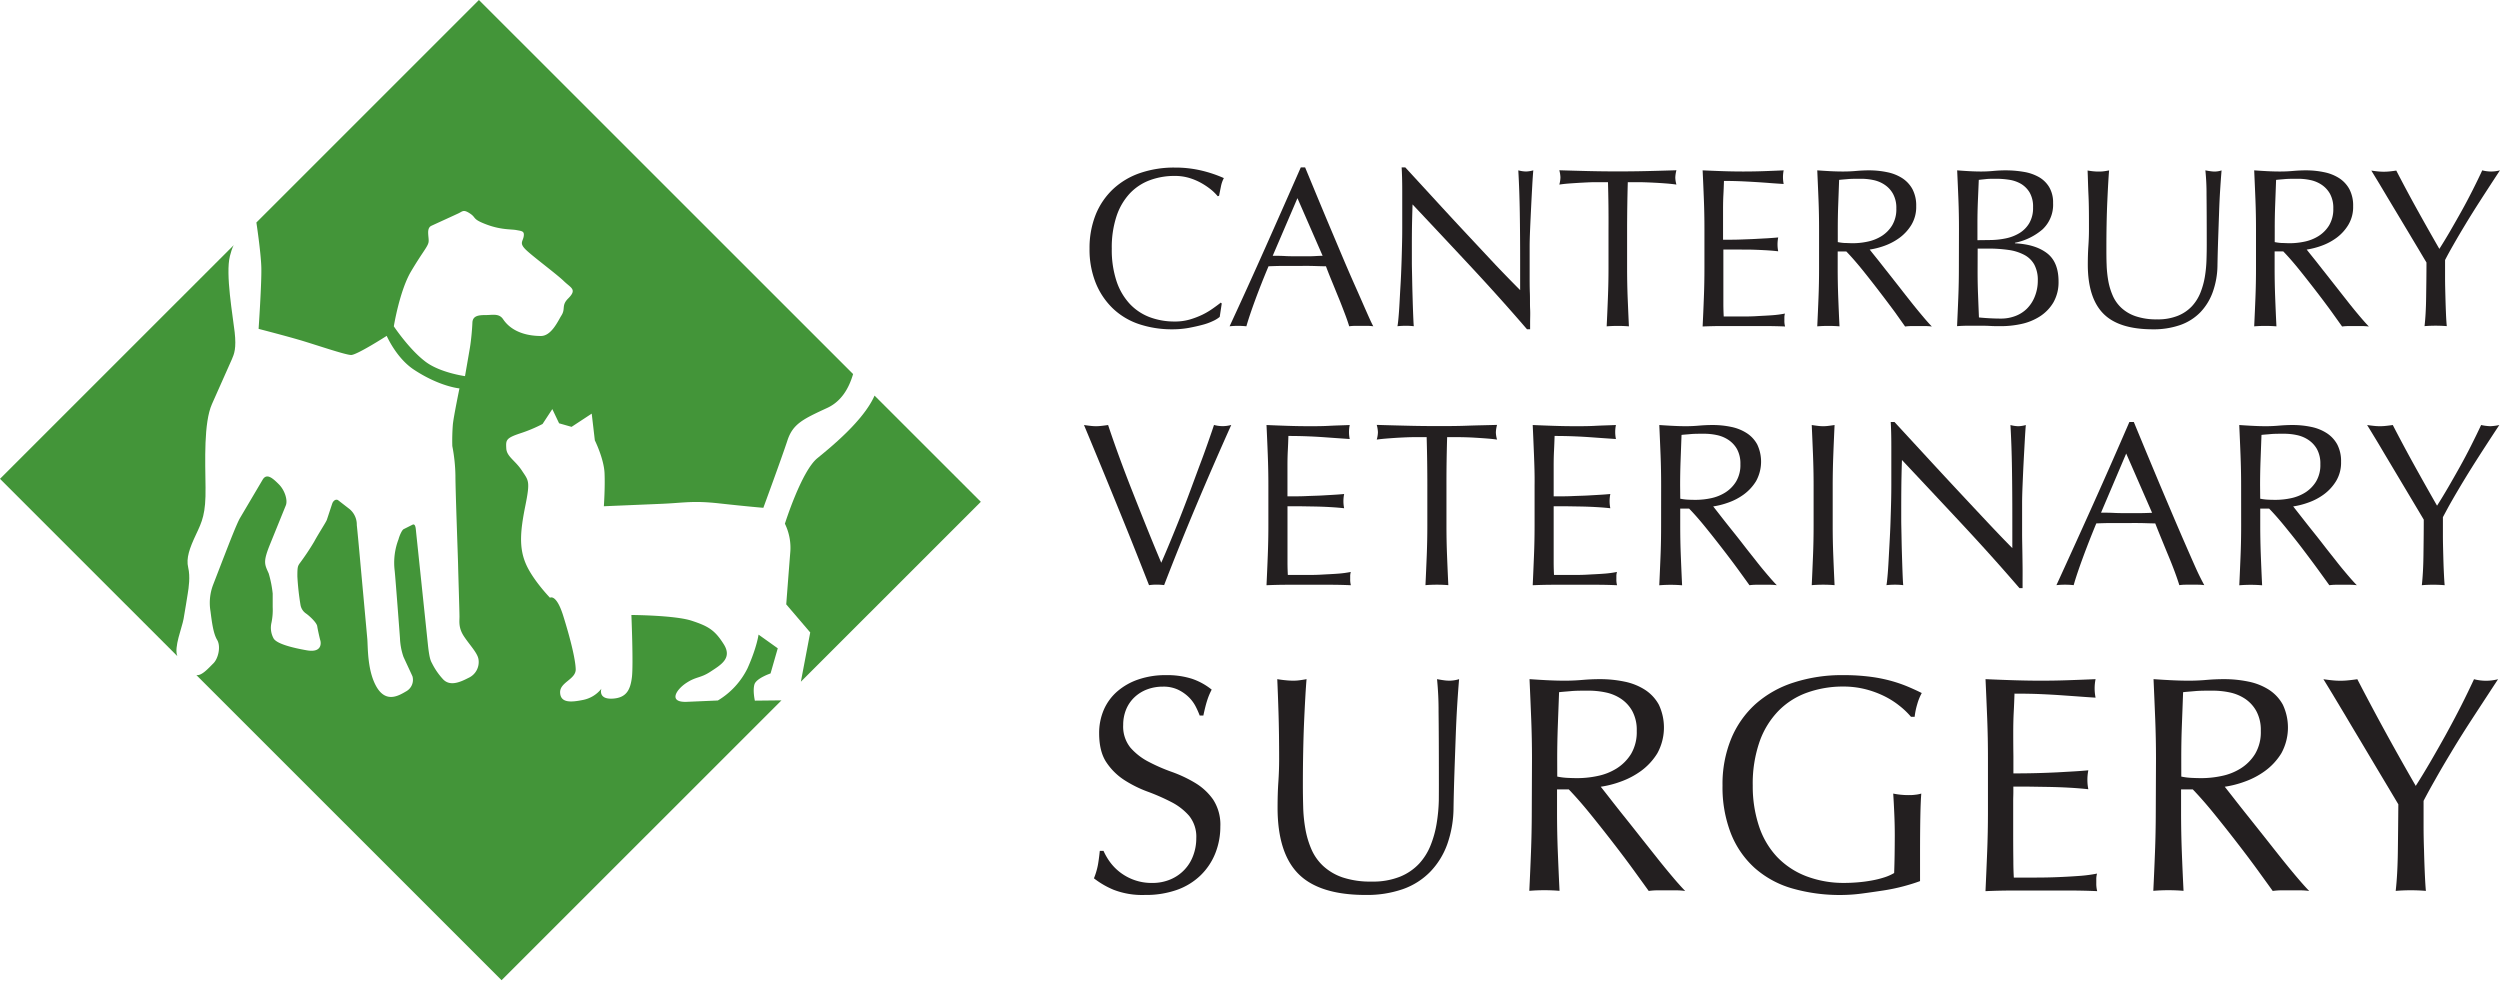 <svg id="Layer_1" data-name="Layer 1" xmlns="http://www.w3.org/2000/svg" viewBox="0 0 801.44 314.34"><defs><style>.cls-1{fill:#439539;}.cls-2{fill:#231f20;}</style></defs><path class="cls-1" d="M280.36,126.82c-3.54,8.08-14.15,16.64-18.34,20.07-5.12,4.19-10.4,21-10.4,21a17.57,17.57,0,0,1,1.72,9.21c-.43,5.34-1.29,16.65-1.29,16.65l7.69,9-3,15.79,57.69-57.67Z"/><path class="cls-1" d="M65.89,156.26c-.09-8.46-.61-20.73,2.06-26.73s5.64-12.66,6.39-14.37,1.46-3.5.89-8.67-3-18.63-1.52-24.42c.77-3,1.25-3.51,1.25-3.51L0,153.5l56.85,56.84c-1.15-2.78,1.5-9.11,2-11.93s1.07-6.45,1.35-8.19.84-5.32.13-8.29.44-6.19,2.46-10.48S66,164.72,65.89,156.26Z"/><path class="cls-1" d="M241.85,219.42c.59-2,5.17-3.53,5.17-3.53l2.31-8.06-6.16-4.39s-.5,4-3.52,10.77a24.72,24.72,0,0,1-9.52,10.35l-9.95.43c-6,.24-3.49-3.83-.24-6s4.56-1.52,7.81-3.66,7.12-4.28,4.27-8.8-4.9-5.77-10.29-7.54-19.32-1.84-19.32-1.84.66,15.91.17,19.91-1.7,6.71-6.33,6.91-3.46-3.18-3.46-3.18a9.94,9.94,0,0,1-5.82,3.58c-4,.82-7.28,1-7.41-2.35s5.12-4.21,5-7.53-1.75-9.87-4-17.07-4.25-5.8-4.25-5.8-5.56-5.74-7.77-10.95-1.74-10.55-.12-18.58,1-8-1.12-11.24-4.85-4.44-5-7.1-.14-3.3,4.47-4.83a46.77,46.77,0,0,0,7.16-3l3.13-4.78,2.17,4.56,4,1.14,6.46-4.24,1,8.57s2.91,5.86,3.11,10.51-.22,10.61-.22,10.61l18.56-.78c7.29-.31,9.91-1.08,18.57-.12s14,1.4,14,1.4,5.95-16.18,7.71-21.56,5-6.86,12.85-10.5c4.46-2.09,6.88-6.26,8.21-10.82L153.53,0,82.19,71.33s1.43,9.4,1.58,14.31-.87,19.79-.87,19.79,8,2.06,13.07,3.54,14.75,4.83,16.6,4.83,11.4-6.13,11.4-6.13,3.07,7.12,8.73,10.84c8.31,5.48,14.59,6,14.59,6s-1.92,9.33-2.11,11.55A64.14,64.14,0,0,0,145,143a54.13,54.13,0,0,1,1,9.47c0,4.83.8,26,.85,28.53s.45,15.1.45,16.67-.38,3.6,1.46,6.37,4.38,5.34,4.64,7.37a5.57,5.57,0,0,1-3.27,5.93c-2.9,1.51-5.87,2.62-8,.52a21.81,21.81,0,0,1-3.67-5.3c-.51-.88-.89-2.17-1.29-6s-2.81-26.74-3.1-29.53-.65-6.15-.73-7-.22-2.24-1.1-1.82l-2.83,1.42c-.54.27-1.32,2-1.65,3.25A21,21,0,0,0,126.53,183c.27,2.64,1.63,20.66,1.69,21.53a20.5,20.5,0,0,0,1.13,6.05c.86,1.88,2.53,5.46,2.87,6.21a4.2,4.2,0,0,1-1.92,4.78c-2.33,1.35-6.72,4.21-9.9-1.94-2.67-5.14-2.44-12.32-2.65-14.79s-2.19-23.93-2.37-26-.87-9.47-1-10.53a6.48,6.48,0,0,0-2.33-5.12l-3.6-2.79c-.73-.57-1.63.14-1.93,1s-1.5,4.55-1.75,5.27-2.71,4.47-4.07,7a80.06,80.06,0,0,1-4.68,7c-.58.87-.69,1.22-.69,4.11a83.66,83.66,0,0,0,1,9.13,4.17,4.17,0,0,0,1.85,2.82c1.14.82,3.34,2.88,3.51,4s.8,3.94,1,4.58.69,4.05-4.33,3.17-9.7-2.16-10.65-3.81a7.12,7.12,0,0,1-.68-5.06,20.19,20.19,0,0,0,.39-5v-4.31a35.73,35.73,0,0,0-1.28-6.47c-1.34-3-1.89-3.66.5-9.52l5-12.33c.62-1.56-.26-4.74-2.27-6.75s-3.89-3.63-5.18-1.44l-7.22,12.23c-1,1.67-3.55,8.28-4.91,11.78s-2.86,7.42-3.82,9.88a16.3,16.3,0,0,0-.77,8.22c.41,3.12.85,7.11,2.13,9.22s.37,6-1.2,7.54-3.74,4.07-5.45,3.75l97.84,97.82,89.73-89.71-8.53.09S241.27,221.44,241.85,219.42ZM155.75,101c-2.19,0-4.22.15-4.31,2.44s-.43,5.85-.79,8-1.58,9.14-1.58,9.14-7.9-1.08-12.57-4.56c-5.26-3.91-10.25-11.41-10.25-11.41s1.85-11.42,5.53-17.62,5.28-7.8,5.59-9.28-.91-4.48.95-5.34S145.69,69,147,68.38s1.57-1.33,3.68.07.61,1.76,5.29,3.52,7.83,1.46,9.6,1.79,2.59.33,2.32,2-1.47,2.15.63,4.24,10,7.93,12.25,10.13,4.32,2.61,1.39,5.54c-2.28,2.28-.77,3.27-2.19,5.48-1.06,1.68-3.18,6.56-6.56,6.56s-9-.77-12.1-5.34C160,100.38,157.94,101,155.75,101Z"/><path class="cls-2" d="M388.9,102.89a18.35,18.35,0,0,1-3.42,1.24c-1.33.36-2.82.69-4.47,1a29.79,29.79,0,0,1-5.17.44,33.21,33.21,0,0,1-10.62-1.64,22.46,22.46,0,0,1-8.41-5,23.56,23.56,0,0,1-5.53-8.19,28.68,28.68,0,0,1-2-11,28.77,28.77,0,0,1,2-11,23.13,23.13,0,0,1,5.61-8.18,24.2,24.2,0,0,1,8.62-5.1,33.58,33.58,0,0,1,11.06-1.74,36.28,36.28,0,0,1,8.77,1,40.86,40.86,0,0,1,7,2.37,9.67,9.67,0,0,0-.95,2.76c-.24,1.16-.43,2.13-.58,2.91l-.43.15a16.29,16.29,0,0,0-2-2,22.38,22.38,0,0,0-3.06-2.11,19.09,19.09,0,0,0-3.93-1.71,15.81,15.81,0,0,0-4.8-.69,22.51,22.51,0,0,0-8,1.38A16.9,16.9,0,0,0,362.2,62a19.86,19.86,0,0,0-4.26,7.28,31.83,31.83,0,0,0-1.53,10.44,31.88,31.88,0,0,0,1.53,10.44,19.86,19.86,0,0,0,4.26,7.28,17,17,0,0,0,6.4,4.25,22.51,22.51,0,0,0,8,1.38,16.91,16.91,0,0,0,4.84-.65,26.53,26.53,0,0,0,4.07-1.56,23.66,23.66,0,0,0,3.35-2c1-.7,1.83-1.32,2.51-1.85l.29.29-.65,4.29A9.45,9.45,0,0,1,388.9,102.89Z"/><path class="cls-2" d="M440.24,104.6a14.74,14.74,0,0,0-1.93-.14h-3.86a14.86,14.86,0,0,0-1.93.14c-.33-1.11-.79-2.46-1.38-4s-1.22-3.22-1.93-4.94-1.41-3.47-2.14-5.24-1.41-3.46-2-5.06c-1.55,0-3.13-.08-4.73-.11s-3.2,0-4.8,0-3,0-4.44,0-2.94.06-4.44.11Q404.29,91,402.4,96.13t-2.84,8.47a25.91,25.91,0,0,0-5.38,0q5.9-12.73,11.5-25.32T417,53.67h1.39l3.78,9.13c1.36,3.27,2.74,6.59,4.15,9.93s2.81,6.67,4.22,10,2.73,6.37,4,9.21,2.36,5.37,3.35,7.6S439.61,103.44,440.24,104.6ZM408,82c1.26,0,2.57,0,3.93.08s2.67.07,3.93.07,2.72,0,4.08,0S422.65,82,424,82l-8.07-18.48Z"/><path class="cls-2" d="M471.75,85.72q-9.47-10.16-18.92-20.19-.07,2-.15,5.46t-.07,9.31q0,1.53,0,3.78c0,1.51.05,3.08.08,4.73s.06,3.33.11,5,.09,3.28.14,4.73.1,2.73.15,3.82.09,1.84.14,2.22a22,22,0,0,0-2.54-.14,25.07,25.07,0,0,0-2.7.14c.1-.48.21-1.38.33-2.69s.23-2.87.33-4.69.2-3.8.33-5.93.21-4.27.29-6.41.13-4.22.18-6.25.07-3.86.07-5.46q0-7,0-12c0-3.35-.09-5.84-.19-7.49h1.17L460,64Q465,69.46,470,74.81l9.45,10.11Q484,89.69,487.32,93V83.14q0-7.65-.11-14.88t-.48-13.65a10.19,10.19,0,0,0,2.48.37,9.84,9.84,0,0,0,2.33-.37c-.1,1.07-.21,2.67-.33,4.81s-.24,4.41-.36,6.84-.23,4.8-.33,7.13-.15,4.19-.15,5.6v4.37c0,1.65,0,3.37,0,5.16s0,3.6.07,5.42,0,3.52.08,5.1,0,2.94,0,4.11v2.4h-1Q481.2,95.88,471.75,85.72Z"/><path class="cls-2" d="M515.48,58.4l-4,0c-1.38,0-2.76.08-4.15.15s-2.71.16-4,.25-2.44.22-3.45.37a9,9,0,0,0,.36-2.33,10.19,10.19,0,0,0-.36-2.26q4.8.15,9.38.26t9.39.11q4.8,0,9.39-.11t9.38-.26a10.28,10.28,0,0,0-.36,2.33,8.79,8.79,0,0,0,.36,2.26c-1-.15-2.17-.27-3.45-.37s-2.62-.18-4-.25-2.76-.12-4.14-.15l-4,0q-.21,7.49-.22,15.06V86q0,4.8.18,9.46c.13,3.1.26,6.16.4,9.16-1.11-.09-2.3-.14-3.56-.14s-2.45.05-3.57.14c.15-3,.28-6.06.4-9.16s.19-6.26.19-9.46V73.46Q515.7,65.88,515.48,58.4Z"/><path class="cls-2" d="M546.22,63.93c-.12-3.11-.25-6.21-.4-9.32q3.27.15,6.51.26t6.52.11q3.27,0,6.47-.11t6.48-.26a11,11,0,0,0,0,4.37c-1.56-.1-3-.19-4.26-.29s-2.64-.2-4.07-.29-3-.18-4.7-.26S555,58,552.66,58q-.07,2.34-.18,4.44c-.08,1.41-.11,3-.11,4.8s0,3.74,0,5.54,0,3.15,0,4.07c2.14,0,4,0,5.75-.07s3.25-.11,4.66-.19l3.89-.21c1.19-.08,2.32-.16,3.38-.26a12,12,0,0,0-.22,2.26,11.51,11.51,0,0,0,.22,2.18c-1.26-.15-2.72-.27-4.4-.36s-3.35-.16-5-.19L556,80l-3.53,0c0,.43,0,.91,0,1.42s0,1.15,0,1.92v7.21q0,4.14,0,6.84c0,1.79.07,3.15.11,4.07h5.1c1.84,0,3.65,0,5.42-.11s3.44-.17,5-.29a32.84,32.84,0,0,0,4.11-.54,4.77,4.77,0,0,0-.18,1.12c0,.42,0,.79,0,1.13a6.89,6.89,0,0,0,.22,1.89q-3.27-.13-6.51-.14H552.44q-3.27,0-6.62.14.23-4.65.4-9.27c.12-3.08.18-6.23.18-9.43V73.39C546.4,70.19,546.34,67,546.22,63.93Z"/><path class="cls-2" d="M583.15,73.46q0-4.8-.18-9.42c-.12-3.08-.26-6.23-.4-9.43,1.4.1,2.79.19,4.14.26s2.74.11,4.15.11,2.79-.06,4.15-.18,2.74-.19,4.15-.19a28.15,28.15,0,0,1,5.82.59,14.14,14.14,0,0,1,4.84,1.92,9.81,9.81,0,0,1,3.27,3.53,11.25,11.25,0,0,1,1.2,5.46,11.12,11.12,0,0,1-1.56,6,14.65,14.65,0,0,1-3.82,4.15,19.19,19.19,0,0,1-4.84,2.55,25.3,25.3,0,0,1-4.69,1.2c.58.73,1.38,1.74,2.4,3s2.16,2.76,3.42,4.33l3.93,5q2,2.58,3.93,5c1.26,1.58,2.44,3,3.56,4.33s2,2.3,2.69,3a17.6,17.6,0,0,0-2.18-.14h-4.29a16,16,0,0,0-2.11.14L607.42,100Q605.2,97,602.5,93.47t-5.49-7c-1.87-2.3-3.58-4.26-5.13-5.86h-2.76V86q0,4.8.18,9.46c.12,3.1.25,6.16.4,9.16-1.12-.09-2.31-.14-3.57-.14s-2.45.05-3.56.14c.14-3,.28-6.06.4-9.16s.18-6.26.18-9.46Zm6,4.15a15.55,15.55,0,0,0,2.22.29c.8,0,1.68.07,2.65.07a22.87,22.87,0,0,0,4.69-.51,13.61,13.61,0,0,0,4.48-1.78,10.52,10.52,0,0,0,3.38-3.42,10,10,0,0,0,1.35-5.42,9.3,9.3,0,0,0-1.06-4.69,8.35,8.35,0,0,0-2.73-2.95,10.14,10.14,0,0,0-3.63-1.49,19.1,19.1,0,0,0-3.86-.4c-1.7,0-3.1,0-4.22.1s-2.06.16-2.84.26c-.1,2.67-.19,5.31-.29,7.93s-.14,5.24-.14,7.86Z"/><path class="cls-2" d="M628,73.39c0-3.2-.06-6.36-.18-9.46s-.26-6.21-.4-9.32c1.26.1,2.55.19,3.86.26s2.59.11,3.85.11,2.55-.06,3.86-.18,2.59-.19,3.85-.19a34.55,34.55,0,0,1,5.9.48,14.67,14.67,0,0,1,4.87,1.67A9.06,9.06,0,0,1,656.93,60a9.6,9.6,0,0,1,1.24,5.09,10.82,10.82,0,0,1-3.38,8.44,19.34,19.34,0,0,1-8.85,4.3V78q6.48.3,10.23,3.13t3.75,9.1A13,13,0,0,1,658.24,97a13.51,13.51,0,0,1-4.36,4.47,18,18,0,0,1-5.94,2.4,30.71,30.71,0,0,1-6.43.69c-1.17,0-2.35,0-3.53-.07s-2.37-.07-3.53-.07h-3.53c-1.19,0-2.37.05-3.53.14.14-3.1.28-6.19.4-9.27s.18-6.23.18-9.43Zm9.9,3.56a25.3,25.3,0,0,0,5-.51,13.74,13.74,0,0,0,4.48-1.71,9.22,9.22,0,0,0,3.16-3.2,9.6,9.6,0,0,0,1.21-5.06,9,9,0,0,0-1.1-4.76,8,8,0,0,0-2.76-2.77,10.8,10.8,0,0,0-3.78-1.31,27.38,27.38,0,0,0-4.23-.32c-1.26,0-2.32,0-3.2.1s-1.65.16-2.33.26q-.14,3.49-.29,6.91c-.09,2.28-.14,4.59-.14,6.91V77Zm-3.93,10.12q0,3.71.14,7.35t.29,7.35c.93.09,2,.18,3.28.25s2.55.11,3.86.11a12.76,12.76,0,0,0,4.47-.8A10.5,10.5,0,0,0,649.73,99a11.39,11.39,0,0,0,2.54-3.85,13.56,13.56,0,0,0,1-5.21,10.42,10.42,0,0,0-1.13-5.13,7.87,7.87,0,0,0-3.24-3.12,15.23,15.23,0,0,0-5.05-1.57,45.47,45.47,0,0,0-6.59-.43h-3.27Z"/><path class="cls-2" d="M707.43,78.26q0-10.33-.07-15.93a72.37,72.37,0,0,0-.37-7.72c.54.1,1,.19,1.53.26A10.25,10.25,0,0,0,710,55a7.59,7.59,0,0,0,2.18-.37q-.21,2.55-.44,6.08t-.36,7.57c-.1,2.69-.19,5.45-.29,8.29s-.17,5.59-.22,8.26a26.24,26.24,0,0,1-1.49,8.73,18.3,18.3,0,0,1-4,6.55,16.75,16.75,0,0,1-6.44,4.08,25.75,25.75,0,0,1-8.77,1.38q-10.9,0-15.86-5T669.3,85q0-3.42.18-6.08c.12-1.77.19-3.58.19-5.42,0-4.07,0-7.69-.15-10.84s-.19-5.82-.29-8c.58.1,1.21.19,1.89.26A18.63,18.63,0,0,0,673,55a11.49,11.49,0,0,0,1.57-.11c.51-.07,1-.16,1.56-.26-.1,1.07-.19,2.47-.29,4.19s-.19,3.67-.29,5.85-.17,4.54-.22,7.06-.07,5.15-.07,7.86c0,1.65,0,3.36.07,5.13a36.37,36.37,0,0,0,.51,5.17,21.24,21.24,0,0,0,1.42,4.8,11.77,11.77,0,0,0,2.8,4,12.8,12.8,0,0,0,4.58,2.69,20.54,20.54,0,0,0,6.85,1,17.12,17.12,0,0,0,6.73-1.17,12.7,12.7,0,0,0,4.47-3.05,14.15,14.15,0,0,0,2.73-4.37,24.92,24.92,0,0,0,1.42-5.16,40.94,40.94,0,0,0,.51-5.39C707.41,81.42,707.43,79.77,707.43,78.26Z"/><path class="cls-2" d="M723.22,73.46q0-4.8-.18-9.42c-.12-3.08-.26-6.23-.4-9.43,1.41.1,2.79.19,4.15.26s2.74.11,4.14.11,2.79-.06,4.15-.18,2.74-.19,4.15-.19a28,28,0,0,1,5.82.59,14.14,14.14,0,0,1,4.84,1.92,9.81,9.81,0,0,1,3.27,3.53,11.25,11.25,0,0,1,1.2,5.46,11.12,11.12,0,0,1-1.56,6A14.5,14.5,0,0,1,749,76.26a19,19,0,0,1-4.84,2.55,25.3,25.3,0,0,1-4.69,1.2c.58.73,1.38,1.74,2.4,3s2.16,2.76,3.42,4.33l3.93,5,3.93,5q1.89,2.37,3.56,4.33c1.12,1.31,2,2.3,2.7,3a17.89,17.89,0,0,0-2.19-.14h-4.29a16,16,0,0,0-2.11.14L747.49,100q-2.22-3.06-4.91-6.55t-5.5-7c-1.86-2.3-3.57-4.26-5.13-5.86h-2.76V86q0,4.8.18,9.46c.12,3.1.25,6.16.4,9.16-1.12-.09-2.3-.14-3.57-.14s-2.45.05-3.56.14c.14-3,.28-6.06.4-9.16s.18-6.26.18-9.46Zm6,4.15a15.94,15.94,0,0,0,2.22.29c.8,0,1.68.07,2.65.07a23,23,0,0,0,4.7-.51,13.64,13.64,0,0,0,4.47-1.78,10.65,10.65,0,0,0,3.39-3.42A10.1,10.1,0,0,0,748,66.84a9.41,9.41,0,0,0-1.05-4.69,8.53,8.53,0,0,0-2.73-2.95,10.27,10.27,0,0,0-3.64-1.49,19.1,19.1,0,0,0-3.86-.4c-1.7,0-3.1,0-4.22.1s-2.06.16-2.84.26q-.14,4-.29,7.93t-.14,7.86Z"/><path class="cls-2" d="M777.87,84.16c-.49-.83-1.2-2-2.15-3.61s-2-3.32-3.13-5.24l-3.6-6-3.6-6q-1.71-2.88-3.09-5.17l-2.11-3.46c.67.1,1.34.19,2,.26a18.24,18.24,0,0,0,4,0c.65-.07,1.32-.16,2-.26q3.27,6.33,6.66,12.45T782,79.79c1.11-1.75,2.28-3.66,3.49-5.75s2.42-4.22,3.64-6.4,2.37-4.38,3.49-6.59,2.16-4.35,3.13-6.44a11,11,0,0,0,5.67,0q-3.48,5.31-6.25,9.61T790.31,72c-1.41,2.33-2.64,4.43-3.71,6.3s-2,3.55-2.77,5.06c0,1.79,0,3.71,0,5.74s.06,4,.11,6,.11,3.78.18,5.45.16,3,.26,4c-1.12-.09-2.31-.14-3.57-.14s-2.45.05-3.56.14c.29-2.52.46-5.58.51-9.16S777.87,88.09,777.87,84.16Z"/><path class="cls-2" d="M368.35,187.59q-1.73-4.41-4.19-10.61t-5.27-13.08q-2.79-6.87-5.75-14.05t-5.64-13.6c.69.1,1.37.19,2,.26a15.12,15.12,0,0,0,1.86.12,15.28,15.28,0,0,0,1.87-.12c.65-.07,1.32-.16,2-.26q1.64,4.94,3.62,10.35t4.19,11q2.21,5.61,4.52,11.36t4.71,11.44c.89-2,1.87-4.32,2.91-6.84s2.11-5.13,3.18-7.85,2.13-5.48,3.17-8.29l3-8.11c1-2.59,1.86-5,2.65-7.25s1.47-4.18,2-5.83a10.25,10.25,0,0,0,5.53,0q-5.83,13-11.21,25.78t-10.31,25.56a19.86,19.86,0,0,0-2.47-.15A16.56,16.56,0,0,0,368.35,187.59Z"/><path class="cls-2" d="M406.42,145.82q-.18-4.78-.41-9.57,3.36.15,6.69.26t6.69.12c2.24,0,4.45,0,6.65-.12s4.41-.16,6.65-.26a11.07,11.07,0,0,0,0,4.49l-4.37-.3-4.19-.3c-1.47-.1-3.08-.19-4.82-.26s-3.84-.12-6.28-.12q-.07,2.4-.18,4.56c-.08,1.45-.12,3.09-.12,4.93s0,3.84,0,5.68,0,3.24,0,4.19c2.19,0,4.16,0,5.9-.08s3.34-.11,4.79-.18l4-.23c1.22-.07,2.38-.16,3.48-.26a11.78,11.78,0,0,0-.23,2.32,11.35,11.35,0,0,0,.23,2.24c-1.3-.15-2.8-.27-4.52-.37s-3.44-.16-5.16-.19l-4.86-.08-3.62,0c0,.45,0,.93,0,1.45s0,1.19,0,2v7.4c0,2.84,0,5.19,0,7s.06,3.24.11,4.18h5.23c1.9,0,3.75,0,5.57-.11s3.54-.17,5.16-.3a32.68,32.68,0,0,0,4.22-.56,5.74,5.74,0,0,0-.19,1.16c0,.42,0,.81,0,1.16a6.9,6.9,0,0,0,.22,1.94q-3.36-.15-6.69-.15H412.81q-3.36,0-6.8.15c.15-3.19.29-6.36.41-9.53s.19-6.39.19-9.67V155.53C406.61,152.24,406.54,149,406.42,145.82Z"/><path class="cls-2" d="M457.35,140.14c-1.3,0-2.66,0-4.08,0s-2.83.07-4.25.14-2.8.17-4.12.27-2.5.22-3.55.37a9.05,9.05,0,0,0,.38-2.39,10.37,10.37,0,0,0-.38-2.32q4.93.15,9.65.26c3.13.08,6.35.12,9.64.12s6.5,0,9.63-.12,6.36-.16,9.65-.26a10.53,10.53,0,0,0-.38,2.39,8.89,8.89,0,0,0,.38,2.32c-1.05-.15-2.23-.27-3.55-.37s-2.69-.19-4.11-.27-2.84-.12-4.26-.14-2.78,0-4.08,0q-.23,7.7-.22,15.47v12.85q0,4.93.19,9.71t.41,9.42q-1.73-.15-3.66-.15c-1.3,0-2.52.05-3.67.15q.22-4.64.41-9.42t.19-9.71V155.61Q457.57,147.84,457.35,140.14Z"/><path class="cls-2" d="M491.76,145.82c-.13-3.19-.26-6.38-.41-9.57q3.36.15,6.69.26t6.68.12c2.25,0,4.46,0,6.66-.12s4.4-.16,6.65-.26a11.07,11.07,0,0,0,0,4.49l-4.38-.3-4.18-.3c-1.47-.1-3.08-.19-4.82-.26s-3.84-.12-6.28-.12q-.08,2.4-.18,4.56c-.08,1.45-.12,3.09-.12,4.93s0,3.84,0,5.68,0,3.24,0,4.19c2.19,0,4.16,0,5.9-.08s3.34-.11,4.78-.18l4-.23c1.22-.07,2.38-.16,3.48-.26a11.78,11.78,0,0,0-.23,2.32,11.35,11.35,0,0,0,.23,2.24c-1.3-.15-2.8-.27-4.52-.37s-3.44-.16-5.16-.19l-4.86-.08-3.62,0c0,.45,0,.93,0,1.45s0,1.19,0,2v7.4c0,2.84,0,5.19,0,7s.06,3.24.11,4.18h5.23c1.9,0,3.75,0,5.57-.11s3.54-.17,5.16-.3a32.68,32.68,0,0,0,4.22-.56,5.74,5.74,0,0,0-.19,1.16c0,.42,0,.81,0,1.16a6.9,6.9,0,0,0,.22,1.94q-3.36-.15-6.69-.15H498.15q-3.36,0-6.8.15c.15-3.19.28-6.36.41-9.53s.19-6.39.19-9.67V155.53C492,152.24,491.88,149,491.76,145.82Z"/><path class="cls-2" d="M532.52,155.61q0-4.94-.18-9.68c-.13-3.16-.26-6.39-.41-9.68,1.44.1,2.86.19,4.26.26s2.81.12,4.25.12,2.87-.07,4.26-.19,2.82-.19,4.26-.19a28.8,28.8,0,0,1,6,.6,14.55,14.55,0,0,1,5,2,10,10,0,0,1,3.36,3.62,12.92,12.92,0,0,1-.37,11.77,15,15,0,0,1-3.92,4.26,19.1,19.1,0,0,1-5,2.62,25.31,25.31,0,0,1-4.82,1.23c.6.75,1.42,1.8,2.46,3.14s2.22,2.83,3.52,4.45,2.64,3.31,4,5.08,2.74,3.46,4,5.08,2.51,3.1,3.66,4.45,2.07,2.36,2.76,3.06a16.74,16.74,0,0,0-2.24-.15H563a15.15,15.15,0,0,0-2.16.15c-.75-1.05-1.88-2.61-3.4-4.71s-3.21-4.33-5.05-6.72-3.72-4.77-5.64-7.14-3.67-4.37-5.27-6h-2.84v5.46q0,4.93.19,9.71t.41,9.42q-1.72-.15-3.66-.15t-3.66.15c.15-3.09.28-6.23.41-9.42s.18-6.42.18-9.71Zm6.13,4.26a15.36,15.36,0,0,0,2.28.3c.82.05,1.73.07,2.73.07a23.5,23.5,0,0,0,4.82-.52,14,14,0,0,0,4.59-1.83,10.84,10.84,0,0,0,3.48-3.52,10.3,10.3,0,0,0,1.38-5.56,9.66,9.66,0,0,0-1.08-4.82,8.7,8.7,0,0,0-2.8-3,10.64,10.64,0,0,0-3.74-1.53,19.45,19.45,0,0,0-4-.41c-1.75,0-3.19,0-4.34.11s-2.11.16-2.91.26q-.15,4.11-.3,8.15t-.15,8.07Z"/><path class="cls-2" d="M581.21,145.93c-.13-3.16-.26-6.39-.41-9.68.64.1,1.27.19,1.87.26a13.41,13.41,0,0,0,3.58,0c.6-.07,1.22-.16,1.87-.26q-.23,4.94-.41,9.68t-.19,9.68v12.85q0,4.93.19,9.71t.41,9.42q-1.73-.15-3.66-.15t-3.66.15c.15-3.09.28-6.23.41-9.42s.19-6.42.19-9.71V155.61C581.4,152.32,581.33,149.09,581.21,145.93Z"/><path class="cls-2" d="M629.15,168.2q-9.72-10.42-19.43-20.74-.08,2.1-.15,5.61t-.08,9.56c0,1.05,0,2.34,0,3.89s.05,3.16.08,4.86.06,3.41.11,5.15.1,3.36.15,4.86.1,2.8.15,3.92.1,1.88.15,2.28a21.16,21.16,0,0,0-2.62-.15,23.44,23.44,0,0,0-2.76.15q.15-.75.33-2.76c.13-1.35.24-3,.34-4.82s.21-3.9.33-6.09.23-4.39.3-6.58.14-4.34.19-6.43.07-4,.07-5.6c0-4.79,0-8.89,0-12.33s-.09-6-.19-7.7h1.2l9.75,10.58q5.19,5.64,10.31,11.13t9.72,10.39q4.59,4.89,8,8.33V165.55q0-7.86-.11-15.29t-.49-14a10.77,10.77,0,0,0,2.54.38,10.37,10.37,0,0,0,2.39-.38c-.1,1.1-.21,2.74-.33,4.93s-.25,4.54-.38,7-.23,4.93-.33,7.32-.15,4.31-.15,5.76v4.48q0,2.53,0,5.31c0,1.84.05,3.7.08,5.56s.05,3.62.07,5.23,0,3,0,4.23v2.46h-1Q638.87,178.63,629.15,168.2Z"/><path class="cls-2" d="M706.64,187.59a14,14,0,0,0-2-.15h-4a14,14,0,0,0-2,.15c-.35-1.14-.82-2.53-1.42-4.15s-1.26-3.31-2-5.08-1.46-3.56-2.21-5.38-1.44-3.55-2.09-5.19c-1.59,0-3.21-.09-4.86-.11s-3.28,0-4.93,0-3.06,0-4.56,0-3,.06-4.55.11q-2.4,5.82-4.34,11.09c-1.29,3.52-2.27,6.42-2.91,8.71a23.74,23.74,0,0,0-2.77-.15,23.44,23.44,0,0,0-2.76.15q6-13.08,11.8-26t11.59-26.31h1.42q1.79,4.33,3.88,9.38l4.26,10.2q2.18,5.16,4.34,10.24t4.07,9.45c1.27,2.91,2.41,5.52,3.44,7.81S706,186.4,706.64,187.59Zm-33.1-23.24c1.29,0,2.64,0,4,.07s2.74.08,4,.08,2.79,0,4.18,0,2.79-.06,4.19-.11l-8.3-19Z"/><path class="cls-2" d="M718.45,155.61c0-3.29-.07-6.52-.19-9.68s-.26-6.39-.41-9.68c1.44.1,2.86.19,4.26.26s2.81.12,4.26.12,2.86-.07,4.26-.19,2.81-.19,4.26-.19a28.78,28.78,0,0,1,6,.6,14.55,14.55,0,0,1,5,2,10.09,10.09,0,0,1,3.37,3.62,11.58,11.58,0,0,1,1.23,5.61,11.4,11.4,0,0,1-1.61,6.16,15,15,0,0,1-3.92,4.26,19.1,19.1,0,0,1-5,2.62,25.31,25.31,0,0,1-4.82,1.23c.6.75,1.42,1.8,2.47,3.14s2.21,2.83,3.51,4.45,2.64,3.31,4,5.08,2.74,3.46,4,5.08,2.51,3.1,3.66,4.45,2.07,2.36,2.77,3.06a17,17,0,0,0-2.25-.15h-4.4a15.3,15.3,0,0,0-2.17.15c-.75-1.05-1.88-2.61-3.4-4.71s-3.2-4.33-5-6.72-3.72-4.77-5.64-7.14-3.67-4.37-5.27-6h-2.84v5.46c0,3.29.07,6.53.19,9.71s.26,6.33.41,9.42q-1.73-.15-3.66-.15t-3.66.15c.15-3.09.28-6.23.41-9.42s.19-6.42.19-9.71Zm6.12,4.26a15.36,15.36,0,0,0,2.28.3c.83.05,1.73.07,2.73.07a23.5,23.5,0,0,0,4.82-.52,14.12,14.12,0,0,0,4.6-1.83,10.91,10.91,0,0,0,3.47-3.52,10.3,10.3,0,0,0,1.38-5.56,9.66,9.66,0,0,0-1.08-4.82,8.7,8.7,0,0,0-2.8-3,10.56,10.56,0,0,0-3.74-1.53,19.3,19.3,0,0,0-4-.41c-1.74,0-3.19,0-4.33.11s-2.12.16-2.92.26q-.15,4.11-.3,8.15t-.15,8.07Z"/><path class="cls-2" d="M777,166.59c-.49-.84-1.23-2.08-2.2-3.7l-3.21-5.38-3.7-6.2-3.7-6.2q-1.76-3-3.18-5.31c-.94-1.57-1.67-2.75-2.17-3.55.7.1,1.39.19,2.06.26a17.66,17.66,0,0,0,4.11,0c.67-.07,1.36-.16,2.06-.26q3.36,6.51,6.83,12.78t7.36,13.08c1.15-1.8,2.34-3.76,3.59-5.91s2.49-4.33,3.74-6.57,2.44-4.5,3.58-6.76,2.22-4.47,3.22-6.62a15.83,15.83,0,0,0,2.91.38,16,16,0,0,0,2.92-.38q-3.6,5.46-6.43,9.87t-5,8q-2.16,3.58-3.81,6.47c-1.1,1.91-2,3.65-2.84,5.19,0,1.84,0,3.81,0,5.9s.06,4.15.11,6.17.11,3.88.19,5.6.16,3.1.26,4.15q-1.72-.15-3.66-.15t-3.66.15c.29-2.59.47-5.73.52-9.42S777,170.63,777,166.59Z"/><path class="cls-2" d="M355.86,276.38a16.25,16.25,0,0,0,3.27,3.31,16.73,16.73,0,0,0,4.49,2.42,16.52,16.52,0,0,0,5.73.94,14.63,14.63,0,0,0,5.89-1.14,13.12,13.12,0,0,0,7.26-7.61,15.64,15.64,0,0,0,1-5.58,10.67,10.67,0,0,0-2.32-7.22,19.07,19.07,0,0,0-5.79-4.44,66.69,66.69,0,0,0-7.46-3.27,38.13,38.13,0,0,1-7.46-3.7,19.83,19.83,0,0,1-5.78-5.69q-2.32-3.45-2.33-9.29a18.78,18.78,0,0,1,1.49-7.56,16.51,16.51,0,0,1,4.3-5.88,20.26,20.26,0,0,1,6.77-3.85,26.84,26.84,0,0,1,8.89-1.39,26.38,26.38,0,0,1,8.21,1.14,20.6,20.6,0,0,1,6.42,3.51,21.16,21.16,0,0,0-1.48,3.56c-.4,1.25-.79,2.83-1.19,4.74h-1.18a26.57,26.57,0,0,0-1.34-3,11.74,11.74,0,0,0-2.27-3,12.9,12.9,0,0,0-3.41-2.32,10.94,10.94,0,0,0-4.75-.94,14.21,14.21,0,0,0-5.09.89,12,12,0,0,0-4.05,2.52,11.3,11.3,0,0,0-2.67,3.9,13,13,0,0,0-.94,4.95,10.76,10.76,0,0,0,2.33,7.31,19.71,19.71,0,0,0,5.78,4.5,57.22,57.22,0,0,0,7.46,3.26,41.55,41.55,0,0,1,7.46,3.51,18.89,18.89,0,0,1,5.78,5.33,14.72,14.72,0,0,1,2.33,8.7,23,23,0,0,1-1.63,8.6,20.27,20.27,0,0,1-4.75,7.07,20.94,20.94,0,0,1-7.61,4.64A29.84,29.84,0,0,1,367,286.9a25.47,25.47,0,0,1-9.93-1.63,27.07,27.07,0,0,1-6.38-3.7,22.9,22.9,0,0,0,1.24-4.11c.23-1.21.44-2.78.64-4.69h1.19A19.82,19.82,0,0,0,355.86,276.38Z"/><path class="cls-2" d="M461.27,249.84q0-14-.1-21.64a100.18,100.18,0,0,0-.49-10.48c.72.13,1.41.25,2.07.34a13.2,13.2,0,0,0,2,.15,10.71,10.71,0,0,0,3-.49q-.3,3.47-.6,8.25c-.2,3.2-.36,6.62-.49,10.28s-.27,7.41-.4,11.27-.23,7.59-.29,11.22a35.78,35.78,0,0,1-2,11.86,24.73,24.73,0,0,1-5.49,8.89,22.87,22.87,0,0,1-8.74,5.54,35,35,0,0,1-11.91,1.87q-14.83,0-21.55-6.72t-6.72-21.25q0-4.63.25-8.25c.16-2.4.25-4.86.25-7.36,0-5.54-.07-10.44-.2-14.73s-.27-7.91-.4-10.87c.79.13,1.65.25,2.57.34a23.93,23.93,0,0,0,2.57.15,14.84,14.84,0,0,0,2.13-.15c.69-.09,1.4-.21,2.12-.34q-.19,2.17-.39,5.68t-.4,8q-.19,4.44-.29,9.59t-.1,10.67q0,3.36.1,7a47.17,47.17,0,0,0,.69,7,28.9,28.9,0,0,0,1.92,6.53,16,16,0,0,0,3.81,5.43,17.48,17.48,0,0,0,6.23,3.66,28,28,0,0,0,9.29,1.33,23.22,23.22,0,0,0,9.14-1.58,17.29,17.29,0,0,0,6.08-4.15,19,19,0,0,0,3.7-5.93,33.19,33.19,0,0,0,1.93-7,53.3,53.3,0,0,0,.69-7.32Q461.28,252.9,461.27,249.84Z"/><path class="cls-2" d="M491.12,243.32q0-6.52-.25-12.8t-.54-12.8c1.91.13,3.79.25,5.63.34s3.73.15,5.64.15,3.78-.08,5.63-.24,3.72-.25,5.63-.25a38.1,38.1,0,0,1,7.91.79,19.22,19.22,0,0,1,6.57,2.62,13.29,13.29,0,0,1,4.45,4.79,17.17,17.17,0,0,1-.49,15.57,19.9,19.9,0,0,1-5.19,5.63,25.75,25.75,0,0,1-6.58,3.46,32.12,32.12,0,0,1-6.37,1.63q1.19,1.48,3.26,4.15c1.39,1.78,2.93,3.74,4.65,5.88s3.49,4.39,5.33,6.72l5.34,6.73c1.71,2.14,3.33,4.1,4.84,5.88s2.74,3.13,3.66,4.05a22.76,22.76,0,0,0-3-.2h-5.84a20.49,20.49,0,0,0-2.86.2q-1.49-2.07-4.5-6.23t-6.67-8.89q-3.66-4.75-7.46-9.44t-7-8h-3.76v7.22q0,6.53.25,12.85t.55,12.45c-1.52-.13-3.13-.2-4.85-.2s-3.33.07-4.84.2q.3-6.14.54-12.45t.25-12.85Zm8.1,5.63a20.64,20.64,0,0,0,3,.4c1.09.06,2.29.1,3.61.1a31.27,31.27,0,0,0,6.37-.7,18.36,18.36,0,0,0,6.08-2.42,14.46,14.46,0,0,0,4.6-4.64,13.74,13.74,0,0,0,1.82-7.37,12.7,12.7,0,0,0-1.43-6.37,11.35,11.35,0,0,0-3.71-4,14,14,0,0,0-4.94-2,26.34,26.34,0,0,0-5.24-.54c-2.3,0-4.21,0-5.73.14s-2.8.22-3.85.35c-.13,3.62-.27,7.22-.4,10.77s-.2,7.12-.2,10.68Z"/><path class="cls-2" d="M608.88,226.22a26.51,26.51,0,0,0-4.94-3.11,30.76,30.76,0,0,0-6-2.18,28.66,28.66,0,0,0-7.07-.84A33.89,33.89,0,0,0,579.43,222a24.29,24.29,0,0,0-9.19,5.78,27,27,0,0,0-6.13,9.88,40.81,40.81,0,0,0-2.22,14.19,40.35,40.35,0,0,0,2,13,26.42,26.42,0,0,0,5.78,9.84,25.6,25.6,0,0,0,9.29,6.17,33.48,33.48,0,0,0,12.41,2.18c1.38,0,2.83-.07,4.35-.2s3-.33,4.39-.59a30.14,30.14,0,0,0,4-1,15.08,15.08,0,0,0,3.11-1.38q.11-3,.15-5.93t.05-6c0-2.31-.05-4.61-.15-6.92s-.21-4.51-.35-6.62a24.18,24.18,0,0,0,4.75.49c.72,0,1.45,0,2.17-.1a10.64,10.64,0,0,0,2.08-.39q-.2,2.27-.3,7.16t-.1,12.9c0,1.32,0,2.65,0,4s0,2.69,0,4c-1.38.52-3.11,1.07-5.19,1.63a60.77,60.77,0,0,1-6.62,1.38q-3.51.54-7,1a52.11,52.11,0,0,1-6.37.44,55.2,55.2,0,0,1-15.86-2.12,31,31,0,0,1-12-6.57,29.46,29.46,0,0,1-7.61-11.07,40.77,40.77,0,0,1-2.67-15.32,38.25,38.25,0,0,1,2.77-15,30.91,30.91,0,0,1,7.8-11.12A33.88,33.88,0,0,1,575,218.81a50,50,0,0,1,15.86-2.38,65.85,65.85,0,0,1,8.95.55,48.2,48.2,0,0,1,6.92,1.43,44.7,44.7,0,0,1,5.28,1.88c1.52.66,2.87,1.28,4.06,1.88a16.91,16.91,0,0,0-1.44,3.55,22.62,22.62,0,0,0-.84,4.06h-1.18A25.44,25.44,0,0,0,608.88,226.22Z"/><path class="cls-2" d="M637.05,230.37q-.25-6.33-.54-12.65c3,.13,5.91.25,8.84.34s5.88.15,8.85.15,5.89-.05,8.79-.15,5.83-.21,8.8-.34a14.8,14.8,0,0,0,0,5.93q-3.16-.19-5.78-.4l-5.54-.39c-1.94-.13-4.07-.25-6.37-.35s-5.08-.15-8.3-.15q-.1,3.16-.25,6t-.15,6.53q0,3.86.05,7.51c0,2.44,0,4.28,0,5.53q4.35,0,7.81-.1c2.3-.06,4.41-.15,6.32-.24l5.29-.3c1.61-.1,3.15-.21,4.6-.35a15.44,15.44,0,0,0-.3,3.07,14.87,14.87,0,0,0,.3,3c-1.72-.19-3.71-.36-6-.49s-4.55-.21-6.82-.25l-6.43-.1c-2,0-3.6,0-4.79,0,0,.6,0,1.24,0,1.93s-.05,1.57-.05,2.62v9.78q0,5.64.05,9.3c0,2.43.08,4.28.15,5.53h6.92q3.75,0,7.36-.15c2.4-.1,4.68-.23,6.82-.39a45.29,45.29,0,0,0,5.58-.74,7,7,0,0,0-.24,1.53c0,.56,0,1.07,0,1.53a9.53,9.53,0,0,0,.29,2.57q-4.44-.19-8.84-.2H645.5q-4.46,0-9,.2.29-6.33.54-12.6t.25-12.8v-17Q637.3,236.7,637.05,230.37Z"/><path class="cls-2" d="M691.16,243.32q0-6.52-.25-12.8t-.54-12.8c1.91.13,3.79.25,5.63.34s3.73.15,5.64.15,3.79-.08,5.63-.24,3.72-.25,5.64-.25a38.07,38.07,0,0,1,7.9.79,19.27,19.27,0,0,1,6.58,2.62,13.26,13.26,0,0,1,4.44,4.79,17.17,17.17,0,0,1-.49,15.57,19.9,19.9,0,0,1-5.19,5.63,25.53,25.53,0,0,1-6.57,3.46,32.37,32.37,0,0,1-6.38,1.63q1.18,1.48,3.26,4.15t4.65,5.88l5.34,6.72q2.76,3.51,5.33,6.73c1.72,2.14,3.33,4.1,4.85,5.88s2.73,3.13,3.65,4.05a22.64,22.64,0,0,0-3-.2h-5.83a20.52,20.52,0,0,0-2.87.2q-1.49-2.07-4.5-6.23t-6.67-8.89q-3.66-4.75-7.46-9.44t-7-8h-3.75v7.22q0,6.53.24,12.85t.55,12.45c-1.52-.13-3.13-.2-4.85-.2s-3.32.07-4.84.2q.3-6.14.54-12.45t.25-12.85Zm8.11,5.63a20.32,20.32,0,0,0,3,.4c1.09.06,2.29.1,3.61.1a31.19,31.19,0,0,0,6.37-.7,18.28,18.28,0,0,0,6.08-2.42,14.36,14.36,0,0,0,4.6-4.64,13.65,13.65,0,0,0,1.83-7.37,12.7,12.7,0,0,0-1.44-6.37,11.33,11.33,0,0,0-3.7-4,14.16,14.16,0,0,0-4.94-2,26.42,26.42,0,0,0-5.24-.54c-2.31,0-4.22,0-5.74.14s-2.8.22-3.85.35c-.13,3.62-.26,7.22-.4,10.77s-.19,7.12-.19,10.68Z"/><path class="cls-2" d="M768.85,257.85q-1-1.68-2.92-4.9l-4.25-7.11-4.89-8.21q-2.58-4.29-4.89-8.2l-4.2-7c-1.26-2.07-2.21-3.64-2.87-4.69.92.13,1.83.25,2.72.34a24.65,24.65,0,0,0,5.43,0c.89-.09,1.8-.21,2.72-.34q4.45,8.59,9,16.9t9.73,17.3q2.28-3.57,4.75-7.81t4.94-8.7c1.64-3,3.22-5.95,4.74-8.94s2.93-5.92,4.25-8.75a15.41,15.41,0,0,0,7.71,0q-4.74,7.22-8.5,13t-6.62,10.58q-2.87,4.74-5,8.55c-1.45,2.54-2.71,4.83-3.76,6.87q0,3.66,0,7.81t.15,8.15c.06,2.67.15,5.14.25,7.41s.21,4.11.34,5.49c-1.51-.13-3.13-.2-4.84-.2s-3.33.07-4.84.2q.59-5.14.69-12.45T768.85,257.85Z"/></svg>